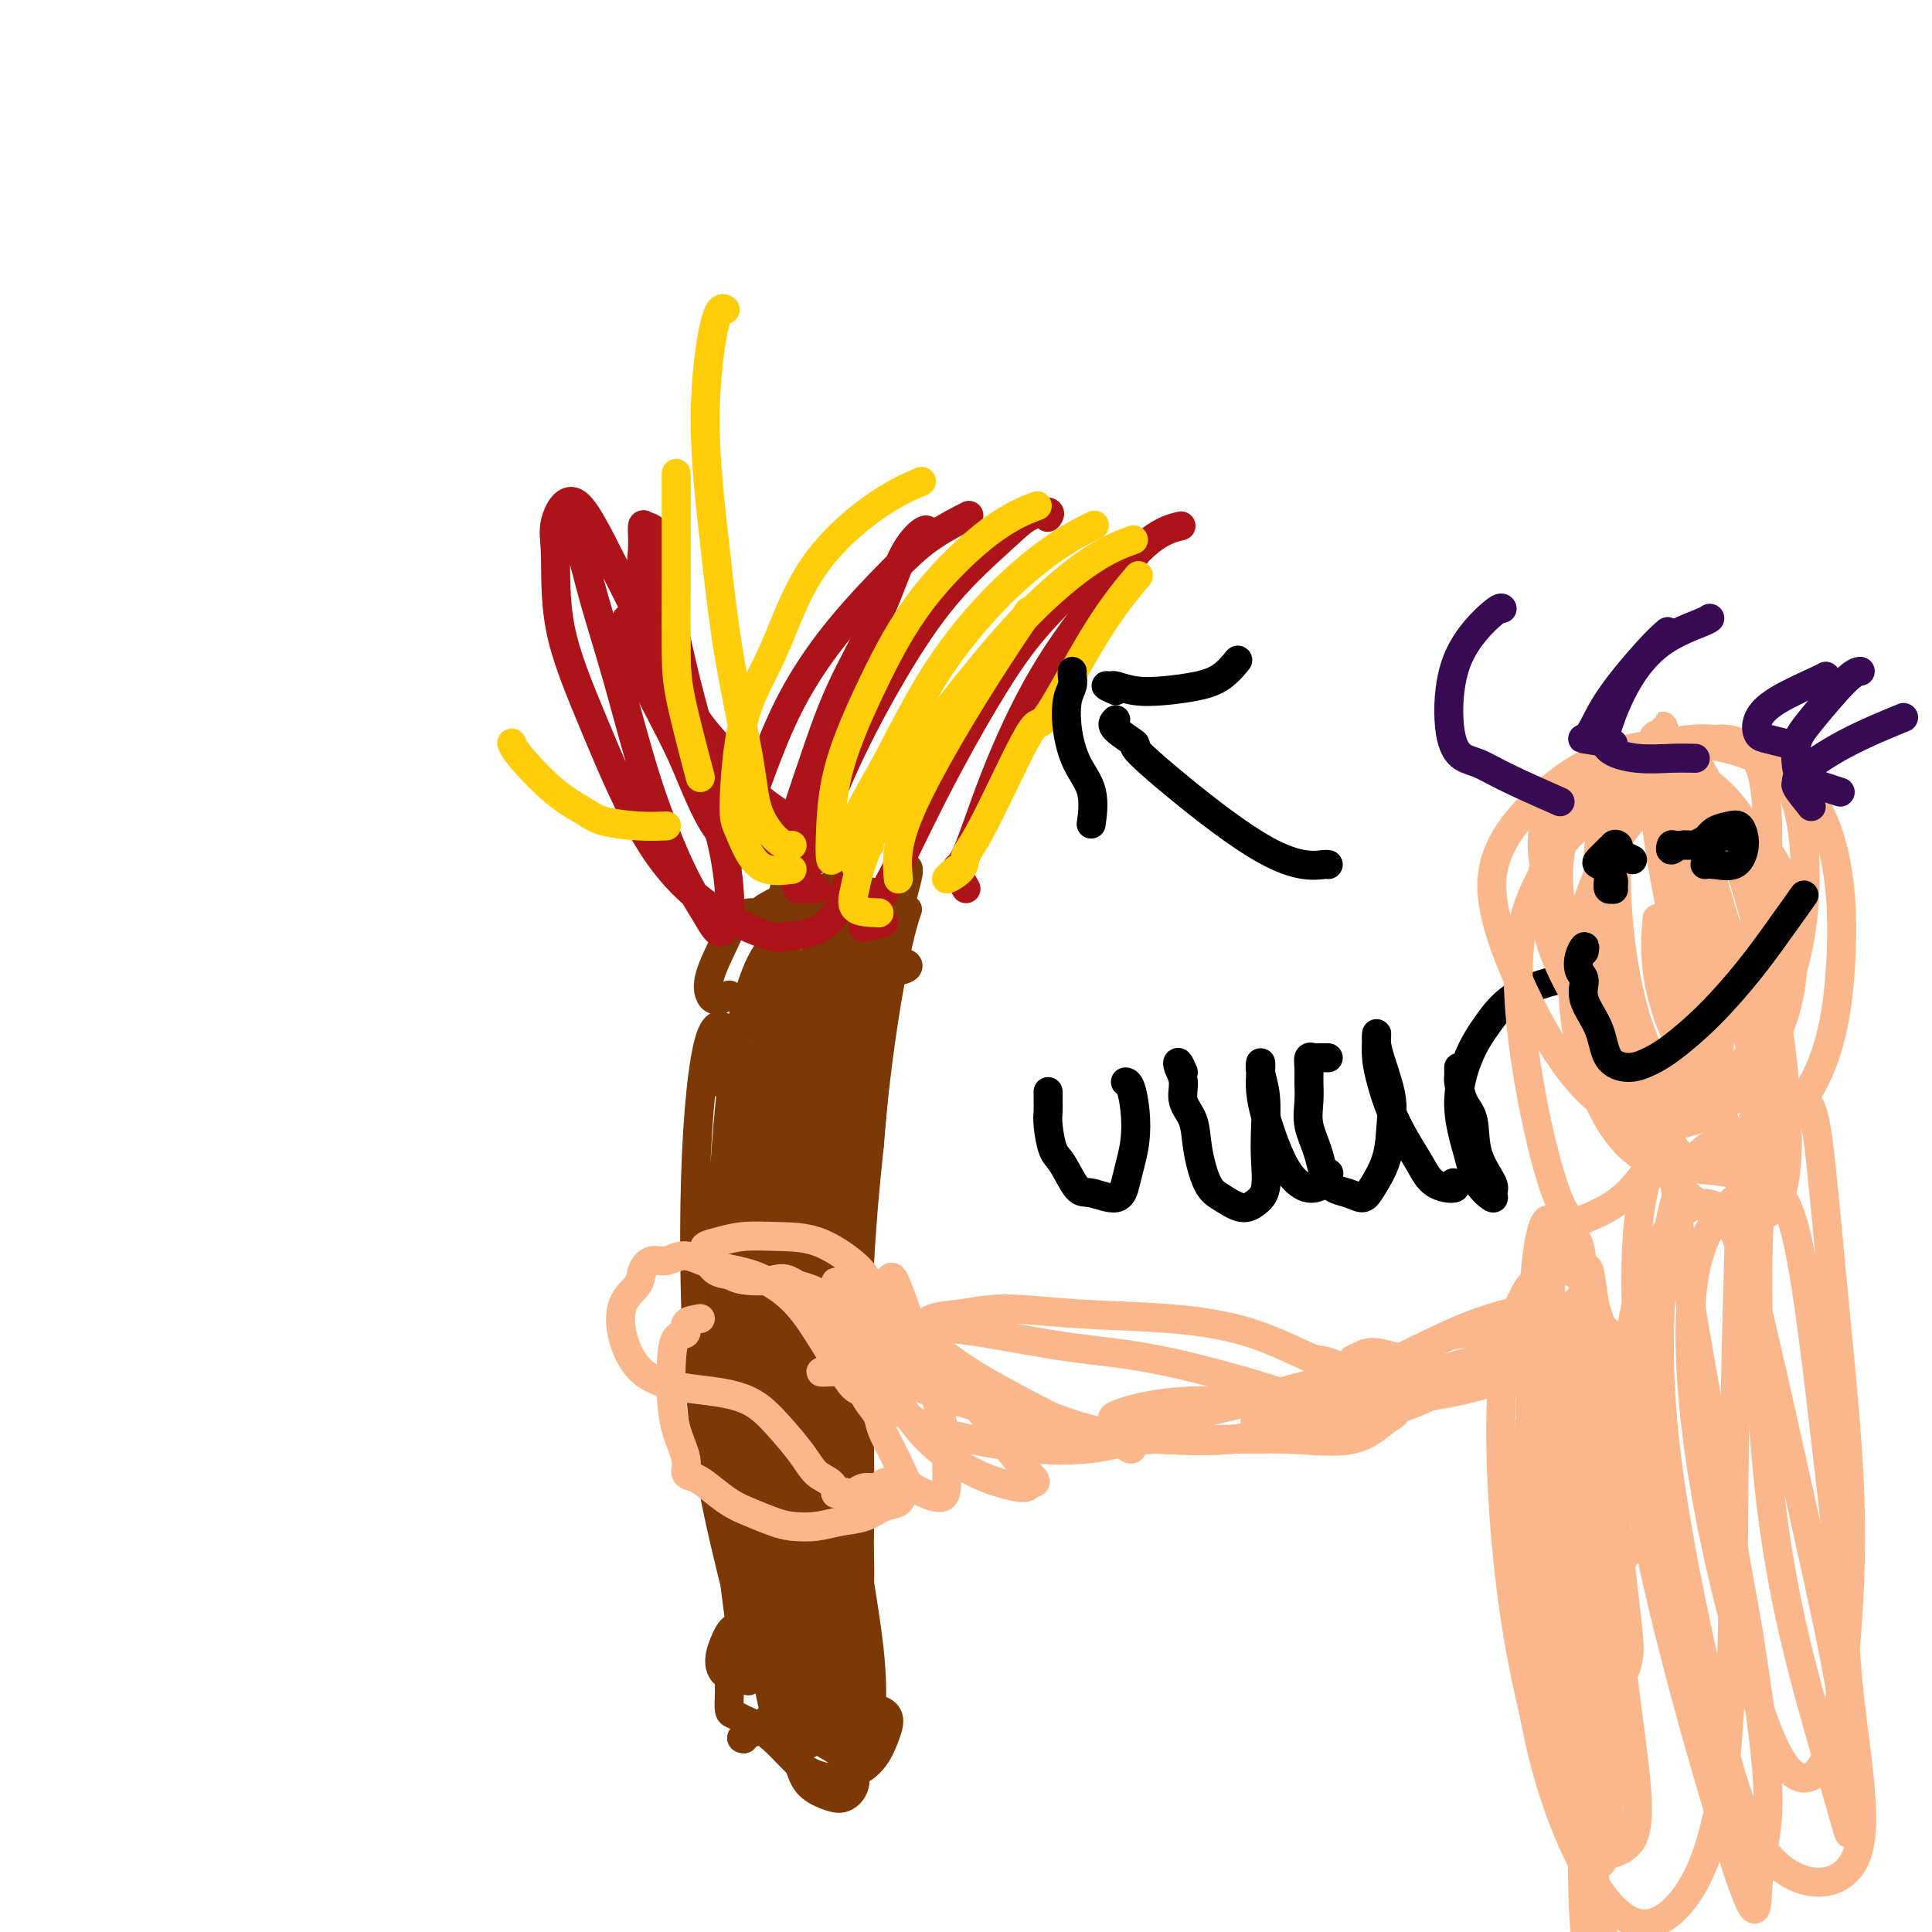 <svg viewBox='0 0 400 400' version='1.1' xmlns='http://www.w3.org/2000/svg' xmlns:xlink='http://www.w3.org/1999/xlink'><g fill='none' stroke='#7C3805' stroke-width='6' stroke-linecap='round' stroke-linejoin='round'><path d='M148,224c0.018,-1.999 0.036,-3.997 0,-5c-0.036,-1.003 -0.125,-1.010 0,-1c0.125,0.010 0.465,0.037 1,0c0.535,-0.037 1.265,-0.137 2,0c0.735,0.137 1.475,0.513 2,2c0.525,1.487 0.834,4.087 1,8c0.166,3.913 0.190,9.141 0,16c-0.190,6.859 -0.593,15.350 -1,24c-0.407,8.650 -0.816,17.459 -1,24c-0.184,6.541 -0.142,10.816 0,15c0.142,4.184 0.385,8.278 1,12c0.615,3.722 1.601,7.071 2,10c0.399,2.929 0.209,5.438 0,5c-0.209,-0.438 -0.438,-3.822 -1,-8c-0.562,-4.178 -1.457,-9.149 -2,-15c-0.543,-5.851 -0.735,-12.582 -1,-21c-0.265,-8.418 -0.604,-18.524 0,-27c0.604,-8.476 2.151,-15.321 3,-21c0.849,-5.679 0.999,-10.190 1,-12c0.001,-1.810 -0.147,-0.919 0,-2c0.147,-1.081 0.589,-4.133 1,-6c0.411,-1.867 0.790,-2.548 1,-3c0.210,-0.452 0.249,-0.676 0,2c-0.249,2.676 -0.786,8.251 -1,14c-0.214,5.749 -0.103,11.672 0,20c0.103,8.328 0.200,19.060 1,30c0.800,10.940 2.303,22.089 4,31c1.697,8.911 3.589,15.584 5,22c1.411,6.416 2.341,12.573 3,16c0.659,3.427 1.045,4.122 1,4c-0.045,-0.122 -0.523,-1.061 -1,-2'/><path d='M169,356c1.177,9.269 -1.879,-3.058 -4,-12c-2.121,-8.942 -3.307,-14.497 -5,-23c-1.693,-8.503 -3.895,-19.952 -5,-34c-1.105,-14.048 -1.114,-30.694 0,-41c1.114,-10.306 3.350,-14.273 5,-18c1.650,-3.727 2.715,-7.216 4,-9c1.285,-1.784 2.789,-1.864 4,-1c1.211,0.864 2.128,2.674 3,6c0.872,3.326 1.699,8.170 2,15c0.301,6.830 0.076,15.647 0,26c-0.076,10.353 -0.004,22.242 0,32c0.004,9.758 -0.059,17.383 -1,23c-0.941,5.617 -2.759,9.225 -4,13c-1.241,3.775 -1.906,7.718 -2,9c-0.094,1.282 0.383,-0.097 0,0c-0.383,0.097 -1.627,1.671 -2,1c-0.373,-0.671 0.125,-3.585 0,-8c-0.125,-4.415 -0.872,-10.329 -1,-21c-0.128,-10.671 0.365,-26.099 1,-39c0.635,-12.901 1.413,-23.276 3,-34c1.587,-10.724 3.982,-21.796 6,-29c2.018,-7.204 3.660,-10.539 5,-13c1.340,-2.461 2.380,-4.046 3,-3c0.620,1.046 0.822,4.725 1,6c0.178,1.275 0.334,0.145 0,3c-0.334,2.855 -1.158,9.694 -2,19c-0.842,9.306 -1.702,21.078 -2,36c-0.298,14.922 -0.033,32.993 0,46c0.033,13.007 -0.165,20.949 -1,28c-0.835,7.051 -2.306,13.209 -3,17c-0.694,3.791 -0.610,5.213 -1,6c-0.390,0.787 -1.254,0.939 -2,-3c-0.746,-3.939 -1.373,-11.970 -2,-20'/><path d='M169,334c-0.749,-8.921 -0.621,-19.723 -1,-33c-0.379,-13.277 -1.264,-29.028 -1,-43c0.264,-13.972 1.676,-26.166 3,-33c1.324,-6.834 2.561,-8.309 3,-9c0.439,-0.691 0.081,-0.598 0,1c-0.081,1.598 0.115,4.700 0,11c-0.115,6.300 -0.541,15.796 -1,26c-0.459,10.204 -0.950,21.114 -1,34c-0.050,12.886 0.341,27.748 0,39c-0.341,11.252 -1.414,18.896 -2,24c-0.586,5.104 -0.686,7.670 -1,9c-0.314,1.330 -0.842,1.423 -1,0c-0.158,-1.423 0.056,-4.363 0,-11c-0.056,-6.637 -0.381,-16.972 -1,-29c-0.619,-12.028 -1.531,-25.748 -2,-42c-0.469,-16.252 -0.494,-35.037 0,-48c0.494,-12.963 1.509,-20.106 2,-23c0.491,-2.894 0.459,-1.540 0,2c-0.459,3.540 -1.344,9.264 -2,18c-0.656,8.736 -1.084,20.483 -1,35c0.084,14.517 0.679,31.804 1,45c0.321,13.196 0.367,22.301 0,28c-0.367,5.699 -1.147,7.992 -2,8c-0.853,0.008 -1.779,-2.270 -2,-3c-0.221,-0.730 0.262,0.088 0,-2c-0.262,-2.088 -1.269,-7.083 -2,-15c-0.731,-7.917 -1.186,-18.756 -1,-33c0.186,-14.244 1.014,-31.891 2,-50c0.986,-18.109 2.130,-36.679 3,-47c0.870,-10.321 1.465,-12.394 1,-11c-0.465,1.394 -1.990,6.255 -3,16c-1.010,9.745 -1.505,24.372 -2,39'/><path d='M158,237c-1.334,17.314 -2.168,33.101 -2,47c0.168,13.899 1.337,25.912 2,34c0.663,8.088 0.818,12.250 1,16c0.182,3.750 0.389,7.087 0,9c-0.389,1.913 -1.374,2.402 -2,2c-0.626,-0.402 -0.892,-1.694 -2,-6c-1.108,-4.306 -3.057,-11.625 -5,-20c-1.943,-8.375 -3.880,-17.805 -5,-31c-1.120,-13.195 -1.422,-30.153 -1,-44c0.422,-13.847 1.569,-24.581 3,-29c1.431,-4.419 3.147,-2.524 4,0c0.853,2.524 0.843,5.675 1,13c0.157,7.325 0.480,18.823 1,32c0.520,13.177 1.238,28.032 2,41c0.762,12.968 1.568,24.048 2,31c0.432,6.952 0.489,9.776 0,12c-0.489,2.224 -1.523,3.848 -2,4c-0.477,0.152 -0.395,-1.168 -1,-6c-0.605,-4.832 -1.895,-13.177 -3,-24c-1.105,-10.823 -2.025,-24.123 -2,-42c0.025,-17.877 0.995,-40.331 3,-55c2.005,-14.669 5.046,-21.554 7,-24c1.954,-2.446 2.821,-0.455 3,5c0.179,5.455 -0.331,14.373 -1,26c-0.669,11.627 -1.499,25.962 -1,44c0.499,18.038 2.327,39.778 3,52c0.673,12.222 0.191,14.924 0,18c-0.191,3.076 -0.093,6.526 0,8c0.093,1.474 0.179,0.974 0,-3c-0.179,-3.974 -0.623,-11.421 -1,-22c-0.377,-10.579 -0.689,-24.289 -1,-38'/><path d='M161,287c0.027,-20.261 1.095,-39.412 3,-57c1.905,-17.588 4.645,-33.613 7,-42c2.355,-8.387 4.323,-9.135 5,-8c0.677,1.135 0.063,4.153 -1,12c-1.063,7.847 -2.576,20.522 -4,36c-1.424,15.478 -2.761,33.757 -3,51c-0.239,17.243 0.618,33.449 1,45c0.382,11.551 0.289,18.448 0,23c-0.289,4.552 -0.774,6.758 -1,8c-0.226,1.242 -0.193,1.520 0,-1c0.193,-2.520 0.545,-7.838 0,-17c-0.545,-9.162 -1.989,-22.168 -3,-36c-1.011,-13.832 -1.591,-28.492 -1,-43c0.591,-14.508 2.352,-28.866 4,-38c1.648,-9.134 3.183,-13.046 4,-15c0.817,-1.954 0.915,-1.952 1,0c0.085,1.952 0.156,5.852 0,14c-0.156,8.148 -0.540,20.542 -1,35c-0.460,14.458 -0.996,30.980 0,47c0.996,16.020 3.525,31.537 4,41c0.475,9.463 -1.106,12.871 -2,15c-0.894,2.129 -1.103,2.979 -1,3c0.103,0.021 0.518,-0.788 0,-6c-0.518,-5.212 -1.969,-14.827 -3,-25c-1.031,-10.173 -1.641,-20.902 -1,-37c0.641,-16.098 2.532,-37.563 5,-55c2.468,-17.437 5.511,-30.844 8,-40c2.489,-9.156 4.424,-14.061 5,-16c0.576,-1.939 -0.206,-0.911 0,-1c0.206,-0.089 1.402,-1.293 1,1c-0.402,2.293 -2.400,8.084 -4,18c-1.600,9.916 -2.800,23.958 -4,38'/><path d='M180,237c-1.842,17.429 -2.946,33.001 -3,48c-0.054,14.999 0.941,29.425 1,40c0.059,10.575 -0.819,17.297 -1,22c-0.181,4.703 0.334,7.385 1,9c0.666,1.615 1.483,2.161 2,0c0.517,-2.161 0.733,-7.029 0,-14c-0.733,-6.971 -2.416,-16.046 -4,-27c-1.584,-10.954 -3.067,-23.788 -4,-39c-0.933,-15.212 -1.314,-32.803 -1,-46c0.314,-13.197 1.322,-22.000 2,-26c0.678,-4.000 1.024,-3.196 1,-2c-0.024,1.196 -0.419,2.785 -1,9c-0.581,6.215 -1.347,17.054 -2,28c-0.653,10.946 -1.194,21.997 0,37c1.194,15.003 4.122,33.958 6,48c1.878,14.042 2.707,23.170 3,29c0.293,5.830 0.051,8.362 0,10c-0.051,1.638 0.088,2.383 0,1c-0.088,-1.383 -0.403,-4.894 -1,-12c-0.597,-7.106 -1.476,-17.808 -2,-30c-0.524,-12.192 -0.695,-25.873 0,-43c0.695,-17.127 2.254,-37.701 4,-53c1.746,-15.299 3.678,-25.325 5,-31c1.322,-5.675 2.033,-7.001 2,-7c-0.033,0.001 -0.812,1.329 -2,5c-1.188,3.671 -2.786,9.686 -4,17c-1.214,7.314 -2.043,15.927 -3,26c-0.957,10.073 -2.040,21.607 -2,36c0.040,14.393 1.203,31.644 1,43c-0.203,11.356 -1.772,16.816 -3,21c-1.228,4.184 -2.114,7.092 -3,10'/><path d='M172,346c-1.381,5.310 -1.833,3.083 -2,2c-0.167,-1.083 -0.048,-1.024 0,-1c0.048,0.024 0.024,0.012 0,0'/><path d='M151,349c0.017,0.529 0.033,1.057 0,2c-0.033,0.943 -0.116,2.299 0,3c0.116,0.701 0.432,0.747 1,1c0.568,0.253 1.388,0.715 2,1c0.612,0.285 1.015,0.394 2,1c0.985,0.606 2.553,1.710 4,3c1.447,1.290 2.772,2.765 4,4c1.228,1.235 2.358,2.230 4,3c1.642,0.770 3.795,1.313 6,1c2.205,-0.313 4.462,-1.484 6,-3c1.538,-1.516 2.357,-3.378 3,-5c0.643,-1.622 1.111,-3.005 1,-4c-0.111,-0.995 -0.799,-1.602 -2,-2c-1.201,-0.398 -2.913,-0.588 -5,-1c-2.087,-0.412 -4.550,-1.047 -7,-2c-2.450,-0.953 -4.889,-2.225 -7,-3c-2.111,-0.775 -3.895,-1.052 -6,-1c-2.105,0.052 -4.531,0.434 -6,0c-1.469,-0.434 -1.981,-1.685 -2,-3c-0.019,-1.315 0.456,-2.696 1,-4c0.544,-1.304 1.158,-2.532 2,-3c0.842,-0.468 1.913,-0.177 3,1c1.087,1.177 2.188,3.241 3,6c0.812,2.759 1.333,6.214 2,9c0.667,2.786 1.479,4.903 2,6c0.521,1.097 0.749,1.172 1,1c0.251,-0.172 0.523,-0.593 0,-1c-0.523,-0.407 -1.841,-0.800 -3,-1c-1.159,-0.200 -2.158,-0.208 -3,0c-0.842,0.208 -1.526,0.631 -2,1c-0.474,0.369 -0.737,0.685 -1,1'/><path d='M154,360c-1.132,-0.037 0.039,-0.630 1,-1c0.961,-0.370 1.713,-0.518 3,-1c1.287,-0.482 3.110,-1.299 5,-1c1.890,0.299 3.847,1.714 6,3c2.153,1.286 4.501,2.445 6,4c1.499,1.555 2.150,3.508 2,5c-0.150,1.492 -1.101,2.525 -2,3c-0.899,0.475 -1.748,0.392 -3,0c-1.252,-0.392 -2.909,-1.093 -4,-2c-1.091,-0.907 -1.616,-2.020 -2,-3c-0.384,-0.980 -0.627,-1.826 -1,-3c-0.373,-1.174 -0.877,-2.676 -1,-4c-0.123,-1.324 0.135,-2.471 0,-3c-0.135,-0.529 -0.664,-0.440 -1,-1c-0.336,-0.560 -0.481,-1.768 -1,-2c-0.519,-0.232 -1.412,0.511 -2,1c-0.588,0.489 -0.869,0.723 -1,1c-0.131,0.277 -0.111,0.595 0,1c0.111,0.405 0.311,0.895 1,1c0.689,0.105 1.865,-0.174 3,0c1.135,0.174 2.227,0.803 4,1c1.773,0.197 4.226,-0.038 6,0c1.774,0.038 2.867,0.351 4,0c1.133,-0.351 2.305,-1.364 3,-2c0.695,-0.636 0.913,-0.896 1,-1c0.087,-0.104 0.044,-0.052 0,0'/><path d='M151,206c-0.757,0.412 -1.513,0.823 -2,1c-0.487,0.177 -0.703,0.119 -1,0c-0.297,-0.119 -0.675,-0.299 -1,-1c-0.325,-0.701 -0.596,-1.923 0,-4c0.596,-2.077 2.060,-5.008 3,-7c0.940,-1.992 1.357,-3.046 2,-4c0.643,-0.954 1.513,-1.808 3,-2c1.487,-0.192 3.590,0.277 6,1c2.410,0.723 5.127,1.699 8,3c2.873,1.301 5.901,2.926 9,4c3.099,1.074 6.269,1.596 8,2c1.731,0.404 2.024,0.689 2,1c-0.024,0.311 -0.365,0.649 -2,1c-1.635,0.351 -4.564,0.714 -7,1c-2.436,0.286 -4.380,0.495 -7,0c-2.620,-0.495 -5.916,-1.694 -8,-3c-2.084,-1.306 -2.957,-2.720 -4,-4c-1.043,-1.280 -2.257,-2.427 -3,-3c-0.743,-0.573 -1.016,-0.574 -1,-1c0.016,-0.426 0.322,-1.278 1,-2c0.678,-0.722 1.727,-1.315 3,-2c1.273,-0.685 2.769,-1.462 4,-2c1.231,-0.538 2.198,-0.838 4,-1c1.802,-0.162 4.441,-0.186 7,0c2.559,0.186 5.040,0.582 7,1c1.960,0.418 3.400,0.857 4,1c0.600,0.143 0.360,-0.011 0,0c-0.360,0.011 -0.839,0.189 -2,0c-1.161,-0.189 -3.005,-0.743 -5,-1c-1.995,-0.257 -4.141,-0.216 -6,0c-1.859,0.216 -3.429,0.608 -5,1'/><path d='M168,186c-3.464,0.107 -3.125,0.375 -3,1c0.125,0.625 0.036,1.607 0,2c-0.036,0.393 -0.018,0.196 0,0'/></g>
<g fill='none' stroke='#AD1419' stroke-width='6' stroke-linecap='round' stroke-linejoin='round'><path d='M133,129c-1.245,-0.511 -2.491,-1.022 -3,-1c-0.509,0.022 -0.282,0.575 0,1c0.282,0.425 0.621,0.720 1,2c0.379,1.280 0.800,3.546 1,5c0.200,1.454 0.180,2.096 1,4c0.820,1.904 2.478,5.069 4,8c1.522,2.931 2.906,5.629 4,8c1.094,2.371 1.898,4.416 3,7c1.102,2.584 2.502,5.706 4,8c1.498,2.294 3.094,3.759 5,5c1.906,1.241 4.123,2.258 6,3c1.877,0.742 3.414,1.209 5,1c1.586,-0.209 3.223,-1.095 5,-2c1.777,-0.905 3.695,-1.830 5,-3c1.305,-1.170 1.996,-2.586 3,-4c1.004,-1.414 2.322,-2.825 3,-4c0.678,-1.175 0.718,-2.115 1,-3c0.282,-0.885 0.807,-1.715 1,-2c0.193,-0.285 0.055,-0.024 0,0c-0.055,0.024 -0.025,-0.189 0,0c0.025,0.189 0.045,0.782 0,1c-0.045,0.218 -0.156,0.062 0,0c0.156,-0.062 0.578,-0.031 1,0'/><path d='M183,163c1.947,-1.944 -0.186,0.697 -1,2c-0.814,1.303 -0.309,1.270 -1,2c-0.691,0.730 -2.579,2.225 -4,3c-1.421,0.775 -2.376,0.832 -4,1c-1.624,0.168 -3.917,0.447 -6,0c-2.083,-0.447 -3.956,-1.620 -6,-3c-2.044,-1.380 -4.258,-2.968 -6,-5c-1.742,-2.032 -3.013,-4.510 -5,-7c-1.987,-2.490 -4.691,-4.994 -7,-9c-2.309,-4.006 -4.224,-9.515 -6,-14c-1.776,-4.485 -3.412,-7.947 -4,-11c-0.588,-3.053 -0.129,-5.696 0,-8c0.129,-2.304 -0.072,-4.269 0,-5c0.072,-0.731 0.417,-0.228 1,0c0.583,0.228 1.404,0.181 2,2c0.596,1.819 0.967,5.504 1,7c0.033,1.496 -0.273,0.804 0,2c0.273,1.196 1.125,4.279 2,8c0.875,3.721 1.775,8.079 3,13c1.225,4.921 2.777,10.404 4,15c1.223,4.596 2.118,8.305 3,11c0.882,2.695 1.750,4.376 2,6c0.250,1.624 -0.119,3.192 0,4c0.119,0.808 0.724,0.855 1,0c0.276,-0.855 0.222,-2.612 -1,-5c-1.222,-2.388 -3.612,-5.408 -5,-9c-1.388,-3.592 -1.774,-7.757 -4,-14c-2.226,-6.243 -6.292,-14.566 -10,-22c-3.708,-7.434 -7.060,-13.981 -9,-17c-1.940,-3.019 -2.470,-2.509 -3,-2'/><path d='M120,108c-3.524,-5.674 -1.332,0.640 0,5c1.332,4.360 1.806,6.766 3,11c1.194,4.234 3.110,10.296 5,17c1.890,6.704 3.754,14.049 6,21c2.246,6.951 4.874,13.507 7,18c2.126,4.493 3.750,6.924 5,9c1.250,2.076 2.126,3.796 3,4c0.874,0.204 1.744,-1.107 2,-4c0.256,-2.893 -0.104,-7.369 -1,-12c-0.896,-4.631 -2.328,-9.419 -4,-15c-1.672,-5.581 -3.582,-11.957 -7,-20c-3.418,-8.043 -8.342,-17.752 -12,-25c-3.658,-7.248 -6.049,-12.033 -8,-13c-1.951,-0.967 -3.463,1.884 -4,4c-0.537,2.116 -0.099,3.496 0,7c0.099,3.504 -0.140,9.132 1,15c1.140,5.868 3.660,11.975 7,20c3.340,8.025 7.502,17.967 12,25c4.498,7.033 9.334,11.156 14,14c4.666,2.844 9.163,4.407 11,5c1.837,0.593 1.014,0.214 2,0c0.986,-0.214 3.780,-0.264 6,-1c2.220,-0.736 3.867,-2.160 5,-4c1.133,-1.840 1.752,-4.097 2,-5c0.248,-0.903 0.124,-0.451 0,0'/><path d='M164,179c0.088,-0.036 0.175,-0.072 0,-1c-0.175,-0.928 -0.614,-2.747 0,-6c0.614,-3.253 2.280,-7.941 4,-13c1.720,-5.059 3.494,-10.490 6,-16c2.506,-5.510 5.743,-11.098 8,-16c2.257,-4.902 3.533,-9.118 5,-12c1.467,-2.882 3.126,-4.430 4,-5c0.874,-0.570 0.964,-0.163 1,0c0.036,0.163 0.018,0.081 0,0'/><path d='M160,173c-1.601,-0.469 -3.201,-0.938 -4,-2c-0.799,-1.062 -0.796,-2.718 -1,-3c-0.204,-0.282 -0.615,0.811 0,-1c0.615,-1.811 2.257,-6.524 4,-11c1.743,-4.476 3.586,-8.713 6,-13c2.414,-4.287 5.400,-8.623 9,-13c3.600,-4.377 7.816,-8.794 11,-12c3.184,-3.206 5.338,-5.199 8,-7c2.662,-1.801 5.832,-3.408 7,-4c1.168,-0.592 0.334,-0.169 0,0c-0.334,0.169 -0.167,0.085 0,0'/><path d='M169,184c-1.104,-0.025 -2.207,-0.050 -3,0c-0.793,0.050 -1.274,0.174 -1,-1c0.274,-1.174 1.304,-3.646 3,-8c1.696,-4.354 4.059,-10.588 7,-17c2.941,-6.412 6.460,-13.001 10,-19c3.540,-5.999 7.103,-11.408 11,-16c3.897,-4.592 8.130,-8.369 11,-11c2.870,-2.631 4.378,-4.118 6,-5c1.622,-0.882 3.360,-1.161 4,-1c0.640,0.161 0.183,0.760 0,1c-0.183,0.240 -0.091,0.120 0,0'/><path d='M183,191c-1.673,0.422 -3.346,0.844 -4,1c-0.654,0.156 -0.288,0.046 1,-2c1.288,-2.046 3.498,-6.026 6,-11c2.502,-4.974 5.297,-10.940 9,-18c3.703,-7.060 8.313,-15.212 12,-21c3.687,-5.788 6.452,-9.211 10,-13c3.548,-3.789 7.879,-7.943 11,-10c3.121,-2.057 5.033,-2.015 6,-2c0.967,0.015 0.991,0.004 1,0c0.009,-0.004 0.005,-0.002 0,0'/><path d='M200,184c-0.950,-1.697 -1.900,-3.393 -2,-4c-0.100,-0.607 0.649,-0.123 2,-3c1.351,-2.877 3.305,-9.114 6,-16c2.695,-6.886 6.131,-14.420 10,-21c3.869,-6.580 8.171,-12.207 12,-17c3.829,-4.793 7.185,-8.752 10,-11c2.815,-2.248 5.090,-2.785 6,-3c0.910,-0.215 0.455,-0.107 0,0'/></g>
<g fill='none' stroke='#FFCD0A' stroke-width='6' stroke-linecap='round' stroke-linejoin='round'><path d='M164,175c-0.848,0.056 -1.697,0.112 -3,-1c-1.303,-1.112 -3.062,-3.391 -4,-6c-0.938,-2.609 -1.055,-5.548 -2,-11c-0.945,-5.452 -2.719,-13.419 -4,-21c-1.281,-7.581 -2.070,-14.777 -3,-23c-0.930,-8.223 -2.002,-17.472 -2,-26c0.002,-8.528 1.077,-16.334 2,-20c0.923,-3.666 1.692,-3.190 2,-3c0.308,0.190 0.154,0.095 0,0'/><path d='M164,180c-2.542,0.304 -5.084,0.608 -7,-1c-1.916,-1.608 -3.205,-5.127 -4,-7c-0.795,-1.873 -1.095,-2.100 -1,-6c0.095,-3.900 0.583,-11.473 2,-17c1.417,-5.527 3.761,-9.009 6,-14c2.239,-4.991 4.373,-11.493 8,-17c3.627,-5.507 8.746,-10.021 13,-13c4.254,-2.979 7.644,-4.423 9,-5c1.356,-0.577 0.678,-0.289 0,0'/><path d='M180,175c-2.314,0.060 -4.629,0.121 -6,1c-1.371,0.879 -1.799,2.578 -2,2c-0.201,-0.578 -0.175,-3.431 0,-7c0.175,-3.569 0.500,-7.853 2,-13c1.500,-5.147 4.175,-11.155 7,-17c2.825,-5.845 5.798,-11.525 10,-17c4.202,-5.475 9.631,-10.743 14,-14c4.369,-3.257 7.677,-4.502 9,-5c1.323,-0.498 0.662,-0.249 0,0'/><path d='M177,179c-0.526,-1.115 -1.052,-2.230 -1,-4c0.052,-1.770 0.682,-4.195 2,-7c1.318,-2.805 3.324,-5.988 6,-11c2.676,-5.012 6.021,-11.851 10,-18c3.979,-6.149 8.592,-11.607 13,-16c4.408,-4.393 8.610,-7.721 12,-10c3.390,-2.279 5.969,-3.508 7,-4c1.031,-0.492 0.516,-0.246 0,0'/><path d='M182,189c-2.095,-0.076 -4.190,-0.152 -5,-1c-0.810,-0.848 -0.334,-2.469 0,-4c0.334,-1.531 0.526,-2.972 2,-7c1.474,-4.028 4.231,-10.642 8,-17c3.769,-6.358 8.548,-12.461 13,-18c4.452,-5.539 8.575,-10.516 13,-15c4.425,-4.484 9.153,-8.477 13,-11c3.847,-2.523 6.813,-3.578 8,-4c1.187,-0.422 0.593,-0.211 0,0'/><path d='M198,180c-1.169,0.999 -2.337,1.997 -2,2c0.337,0.003 2.181,-0.990 3,-2c0.819,-1.010 0.613,-2.037 1,-3c0.387,-0.963 1.366,-1.864 4,-7c2.634,-5.136 6.924,-14.509 9,-18c2.076,-3.491 1.938,-1.101 4,-4c2.062,-2.899 6.324,-11.088 10,-17c3.676,-5.912 6.764,-9.546 8,-11c1.236,-1.454 0.618,-0.727 0,0'/><path d='M186,182c-0.298,-3.286 -0.595,-6.571 2,-13c2.595,-6.429 8.083,-16.000 13,-24c4.917,-8.000 9.262,-14.429 11,-17c1.738,-2.571 0.869,-1.286 0,0'/><path d='M145,161c-1.577,-5.979 -3.155,-11.957 -4,-16c-0.845,-4.043 -0.959,-6.150 -1,-10c-0.041,-3.850 -0.011,-9.444 0,-14c0.011,-4.556 0.003,-8.073 0,-12c-0.003,-3.927 -0.001,-8.265 0,-10c0.001,-1.735 0.000,-0.868 0,0'/><path d='M138,171c-1.830,0.072 -3.660,0.143 -6,0c-2.340,-0.143 -5.191,-0.501 -7,-1c-1.809,-0.499 -2.576,-1.139 -4,-2c-1.424,-0.861 -3.505,-1.942 -6,-4c-2.495,-2.058 -5.402,-5.093 -7,-7c-1.598,-1.907 -1.885,-2.688 -2,-3c-0.115,-0.312 -0.057,-0.156 0,0'/></g>
<g fill='none' stroke='#000000' stroke-width='6' stroke-linecap='round' stroke-linejoin='round'><path d='M231,149c-0.504,0.495 -1.008,0.989 0,2c1.008,1.011 3.529,2.537 4,3c0.471,0.463 -1.107,-0.139 1,2c2.107,2.139 7.899,7.018 13,11c5.101,3.982 9.510,7.067 13,9c3.490,1.933 6.059,2.714 8,3c1.941,0.286 3.253,0.077 4,0c0.747,-0.077 0.928,-0.022 1,0c0.072,0.022 0.036,0.011 0,0'/><path d='M231,143c-0.951,-0.430 -1.902,-0.861 -2,-1c-0.098,-0.139 0.658,0.013 1,0c0.342,-0.013 0.272,-0.190 1,0c0.728,0.190 2.255,0.747 4,1c1.745,0.253 3.708,0.200 6,0c2.292,-0.200 4.913,-0.549 7,-1c2.087,-0.451 3.639,-1.006 5,-2c1.361,-0.994 2.532,-2.427 3,-3c0.468,-0.573 0.234,-0.287 0,0'/><path d='M222,139c-0.028,0.251 -0.055,0.502 0,1c0.055,0.498 0.194,1.242 0,2c-0.194,0.758 -0.721,1.528 -1,3c-0.279,1.472 -0.310,3.646 0,6c0.310,2.354 0.959,4.889 2,7c1.041,2.111 2.473,3.799 3,6c0.527,2.201 0.151,4.915 0,6c-0.151,1.085 -0.075,0.543 0,0'/><path d='M217,226c0.001,0.891 0.003,1.783 0,2c-0.003,0.217 -0.010,-0.240 0,0c0.010,0.240 0.037,1.179 0,2c-0.037,0.821 -0.136,1.525 0,3c0.136,1.475 0.509,3.722 1,5c0.491,1.278 1.101,1.588 2,3c0.899,1.412 2.086,3.926 3,5c0.914,1.074 1.555,0.708 3,1c1.445,0.292 3.694,1.241 5,1c1.306,-0.241 1.668,-1.672 2,-3c0.332,-1.328 0.635,-2.552 1,-4c0.365,-1.448 0.791,-3.120 1,-5c0.209,-1.880 0.200,-3.968 0,-6c-0.200,-2.032 -0.592,-4.009 -1,-5c-0.408,-0.991 -0.831,-0.998 -1,-1c-0.169,-0.002 -0.085,-0.001 0,0'/><path d='M245,222c-0.388,-0.894 -0.777,-1.788 -1,-2c-0.223,-0.212 -0.282,0.257 0,1c0.282,0.743 0.904,1.760 1,3c0.096,1.240 -0.334,2.702 0,4c0.334,1.298 1.433,2.433 2,4c0.567,1.567 0.602,3.567 1,6c0.398,2.433 1.158,5.301 2,7c0.842,1.699 1.767,2.231 3,3c1.233,0.769 2.775,1.776 4,2c1.225,0.224 2.133,-0.337 3,-1c0.867,-0.663 1.693,-1.430 2,-3c0.307,-1.570 0.096,-3.942 0,-6c-0.096,-2.058 -0.078,-3.801 0,-6c0.078,-2.199 0.216,-4.855 0,-7c-0.216,-2.145 -0.788,-3.780 -1,-5c-0.212,-1.220 -0.066,-2.026 0,-2c0.066,0.026 0.050,0.884 0,2c-0.050,1.116 -0.135,2.489 0,4c0.135,1.511 0.489,3.158 1,5c0.511,1.842 1.180,3.878 2,6c0.820,2.122 1.793,4.330 3,6c1.207,1.670 2.649,2.801 4,3c1.351,0.199 2.609,-0.534 3,-1c0.391,-0.466 -0.087,-0.664 0,-1c0.087,-0.336 0.739,-0.810 1,-1c0.261,-0.190 0.130,-0.095 0,0'/><path d='M275,219c-0.762,-0.011 -1.525,-0.023 -2,0c-0.475,0.023 -0.663,0.080 -1,0c-0.337,-0.080 -0.824,-0.298 -1,0c-0.176,0.298 -0.041,1.112 0,2c0.041,0.888 -0.013,1.849 0,3c0.013,1.151 0.093,2.493 0,4c-0.093,1.507 -0.358,3.179 0,5c0.358,1.821 1.341,3.791 2,6c0.659,2.209 0.996,4.656 2,6c1.004,1.344 2.675,1.586 4,2c1.325,0.414 2.304,1.002 3,1c0.696,-0.002 1.108,-0.594 2,-2c0.892,-1.406 2.263,-3.626 3,-6c0.737,-2.374 0.838,-4.903 1,-7c0.162,-2.097 0.383,-3.762 0,-6c-0.383,-2.238 -1.371,-5.047 -2,-7c-0.629,-1.953 -0.898,-3.049 -1,-4c-0.102,-0.951 -0.036,-1.758 0,-2c0.036,-0.242 0.043,0.079 0,1c-0.043,0.921 -0.135,2.440 0,4c0.135,1.560 0.499,3.160 1,5c0.501,1.840 1.140,3.920 2,6c0.860,2.080 1.939,4.161 3,6c1.061,1.839 2.102,3.435 3,5c0.898,1.565 1.653,3.100 3,4c1.347,0.900 3.286,1.165 4,1c0.714,-0.165 0.204,-0.762 0,-1c-0.204,-0.238 -0.102,-0.119 0,0'/><path d='M302,221c0.014,0.833 0.029,1.666 0,2c-0.029,0.334 -0.101,0.170 0,1c0.101,0.830 0.377,2.656 1,4c0.623,1.344 1.595,2.208 2,4c0.405,1.792 0.242,4.511 1,7c0.758,2.489 2.436,4.747 3,6c0.564,1.253 0.013,1.501 0,2c-0.013,0.499 0.513,1.248 0,1c-0.513,-0.248 -2.063,-1.491 -3,-3c-0.937,-1.509 -1.259,-3.282 -2,-6c-0.741,-2.718 -1.899,-6.382 -2,-10c-0.101,-3.618 0.857,-7.190 2,-10c1.143,-2.810 2.471,-4.856 4,-7c1.529,-2.144 3.258,-4.385 6,-6c2.742,-1.615 6.498,-2.604 8,-3c1.502,-0.396 0.751,-0.198 0,0'/></g>
<g fill='none' stroke='#FBB78C' stroke-width='6' stroke-linecap='round' stroke-linejoin='round'><path d='M145,273c-1.321,0.198 -2.642,0.396 -3,1c-0.358,0.604 0.245,1.615 0,2c-0.245,0.385 -1.340,0.144 -2,1c-0.660,0.856 -0.886,2.811 -1,5c-0.114,2.189 -0.116,4.613 0,7c0.116,2.387 0.351,4.735 1,7c0.649,2.265 1.713,4.445 2,6c0.287,1.555 -0.203,2.485 0,3c0.203,0.515 1.100,0.614 2,1c0.900,0.386 1.804,1.060 3,2c1.196,0.940 2.686,2.148 4,3c1.314,0.852 2.454,1.349 4,2c1.546,0.651 3.498,1.454 5,2c1.502,0.546 2.555,0.833 4,1c1.445,0.167 3.284,0.215 5,0c1.716,-0.215 3.311,-0.691 5,-1c1.689,-0.309 3.473,-0.450 5,-1c1.527,-0.550 2.798,-1.510 4,-2c1.202,-0.490 2.336,-0.509 3,-1c0.664,-0.491 0.858,-1.452 1,-2c0.142,-0.548 0.232,-0.682 0,-1c-0.232,-0.318 -0.787,-0.818 -1,-1c-0.213,-0.182 -0.083,-0.045 0,0c0.083,0.045 0.118,-0.003 0,0c-0.118,0.003 -0.388,0.057 -1,0c-0.612,-0.057 -1.567,-0.225 -2,0c-0.433,0.225 -0.343,0.844 -1,1c-0.657,0.156 -2.062,-0.150 -3,0c-0.938,0.150 -1.411,0.757 -2,1c-0.589,0.243 -1.295,0.121 -2,0'/><path d='M175,309c-2.289,0.255 -2.011,0.394 -2,0c0.011,-0.394 -0.244,-1.320 -1,-2c-0.756,-0.680 -2.013,-1.114 -3,-2c-0.987,-0.886 -1.703,-2.226 -3,-4c-1.297,-1.774 -3.175,-3.984 -5,-6c-1.825,-2.016 -3.596,-3.839 -6,-5c-2.404,-1.161 -5.442,-1.661 -8,-2c-2.558,-0.339 -4.636,-0.516 -7,-1c-2.364,-0.484 -5.013,-1.273 -7,-3c-1.987,-1.727 -3.312,-4.390 -4,-7c-0.688,-2.610 -0.740,-5.167 0,-7c0.740,-1.833 2.272,-2.941 3,-4c0.728,-1.059 0.653,-2.067 1,-3c0.347,-0.933 1.118,-1.791 2,-2c0.882,-0.209 1.876,0.230 3,0c1.124,-0.230 2.378,-1.128 4,-1c1.622,0.128 3.610,1.284 6,2c2.390,0.716 5.181,0.994 8,2c2.819,1.006 5.667,2.740 8,5c2.333,2.260 4.153,5.045 6,8c1.847,2.955 3.721,6.079 5,8c1.279,1.921 1.962,2.640 3,3c1.038,0.360 2.430,0.361 3,0c0.570,-0.361 0.316,-1.085 0,-2c-0.316,-0.915 -0.695,-2.020 -1,-3c-0.305,-0.980 -0.538,-1.834 -1,-3c-0.462,-1.166 -1.155,-2.642 -2,-4c-0.845,-1.358 -1.843,-2.596 -3,-4c-1.157,-1.404 -2.473,-2.972 -4,-4c-1.527,-1.028 -3.263,-1.514 -5,-2'/><path d='M165,266c-2.663,-1.789 -3.320,-1.260 -5,-1c-1.680,0.260 -4.383,0.253 -6,0c-1.617,-0.253 -2.148,-0.750 -3,-1c-0.852,-0.250 -2.024,-0.252 -3,-1c-0.976,-0.748 -1.754,-2.243 -2,-3c-0.246,-0.757 0.041,-0.777 0,-1c-0.041,-0.223 -0.412,-0.648 0,-1c0.412,-0.352 1.605,-0.632 3,-1c1.395,-0.368 2.993,-0.825 5,-1c2.007,-0.175 4.423,-0.068 7,0c2.577,0.068 5.315,0.098 8,1c2.685,0.902 5.315,2.677 7,4c1.685,1.323 2.423,2.195 3,3c0.577,0.805 0.992,1.543 1,2c0.008,0.457 -0.390,0.634 0,1c0.390,0.366 1.569,0.920 2,1c0.431,0.080 0.115,-0.315 0,0c-0.115,0.315 -0.030,1.338 0,2c0.030,0.662 0.005,0.962 0,1c-0.005,0.038 0.012,-0.184 0,0c-0.012,0.184 -0.052,0.776 0,1c0.052,0.224 0.197,0.082 0,0c-0.197,-0.082 -0.735,-0.102 -1,0c-0.265,0.102 -0.256,0.326 -1,0c-0.744,-0.326 -2.241,-1.201 -3,-2c-0.759,-0.799 -0.781,-1.523 -1,-2c-0.219,-0.477 -0.634,-0.708 -1,-1c-0.366,-0.292 -0.683,-0.646 -1,-1'/><path d='M174,266c-1.153,-1.007 -1.035,-0.526 -1,0c0.035,0.526 -0.012,1.095 0,2c0.012,0.905 0.083,2.145 0,3c-0.083,0.855 -0.322,1.324 0,2c0.322,0.676 1.203,1.560 2,3c0.797,1.440 1.509,3.435 2,5c0.491,1.565 0.760,2.699 1,4c0.240,1.301 0.452,2.770 1,4c0.548,1.230 1.430,2.220 2,3c0.570,0.780 0.826,1.350 1,2c0.174,0.650 0.267,1.381 1,3c0.733,1.619 2.105,4.125 3,6c0.895,1.875 1.312,3.120 2,4c0.688,0.880 1.648,1.396 3,2c1.352,0.604 3.098,1.297 4,1c0.902,-0.297 0.960,-1.582 1,-3c0.040,-1.418 0.061,-2.968 0,-5c-0.061,-2.032 -0.206,-4.544 -1,-8c-0.794,-3.456 -2.238,-7.855 -4,-13c-1.762,-5.145 -3.843,-11.036 -5,-14c-1.157,-2.964 -1.389,-3.003 -2,-2c-0.611,1.003 -1.601,3.046 -2,5c-0.399,1.954 -0.205,3.818 0,6c0.205,2.182 0.423,4.682 1,7c0.577,2.318 1.514,4.454 3,7c1.486,2.546 3.523,5.503 6,8c2.477,2.497 5.396,4.535 8,6c2.604,1.465 4.893,2.356 7,3c2.107,0.644 4.030,1.041 5,1c0.970,-0.041 0.985,-0.521 1,-1'/><path d='M213,307c2.243,0.271 1.349,-0.551 0,-2c-1.349,-1.449 -3.154,-3.524 -5,-6c-1.846,-2.476 -3.733,-5.352 -6,-8c-2.267,-2.648 -4.916,-5.070 -8,-7c-3.084,-1.930 -6.605,-3.370 -9,-3c-2.395,0.370 -3.666,2.550 -4,4c-0.334,1.450 0.268,2.172 1,3c0.732,0.828 1.594,1.764 3,3c1.406,1.236 3.356,2.773 6,4c2.644,1.227 5.983,2.145 10,3c4.017,0.855 8.711,1.646 13,2c4.289,0.354 8.174,0.270 11,0c2.826,-0.270 4.595,-0.725 6,-1c1.405,-0.275 2.448,-0.369 3,0c0.552,0.369 0.613,1.203 0,1c-0.613,-0.203 -1.899,-1.441 -4,-2c-2.101,-0.559 -5.016,-0.437 -8,-1c-2.984,-0.563 -6.036,-1.810 -10,-3c-3.964,-1.190 -8.842,-2.322 -14,-4c-5.158,-1.678 -10.598,-3.902 -15,-5c-4.402,-1.098 -7.765,-1.071 -10,-1c-2.235,0.071 -3.343,0.187 -3,0c0.343,-0.187 2.135,-0.678 5,-1c2.865,-0.322 6.801,-0.475 11,0c4.199,0.475 8.660,1.579 13,3c4.340,1.421 8.557,3.159 13,5c4.443,1.841 9.110,3.783 14,5c4.890,1.217 10.001,1.708 15,2c4.999,0.292 9.884,0.386 14,0c4.116,-0.386 7.462,-1.253 10,-2c2.538,-0.747 4.269,-1.373 6,-2'/><path d='M271,294c4.834,-0.994 1.920,-1.477 1,-2c-0.920,-0.523 0.155,-1.084 -5,-3c-5.155,-1.916 -16.541,-5.185 -25,-7c-8.459,-1.815 -13.993,-2.175 -20,-3c-6.007,-0.825 -12.487,-2.114 -18,-3c-5.513,-0.886 -10.059,-1.368 -14,-1c-3.941,0.368 -7.276,1.586 -10,2c-2.724,0.414 -4.835,0.025 -6,0c-1.165,-0.025 -1.382,0.315 0,1c1.382,0.685 4.365,1.715 8,3c3.635,1.285 7.922,2.827 13,5c5.078,2.173 10.947,4.978 17,7c6.053,2.022 12.290,3.260 19,4c6.710,0.740 13.894,0.983 20,1c6.106,0.017 11.133,-0.191 16,0c4.867,0.191 9.573,0.782 13,0c3.427,-0.782 5.574,-2.937 7,-4c1.426,-1.063 2.129,-1.033 2,-2c-0.129,-0.967 -1.091,-2.931 -4,-5c-2.909,-2.069 -7.765,-4.241 -10,-5c-2.235,-0.759 -1.848,-0.103 -4,-1c-2.152,-0.897 -6.843,-3.347 -12,-5c-5.157,-1.653 -10.781,-2.508 -17,-3c-6.219,-0.492 -13.031,-0.621 -19,-1c-5.969,-0.379 -11.093,-1.009 -15,-1c-3.907,0.009 -6.598,0.656 -9,1c-2.402,0.344 -4.517,0.385 -6,1c-1.483,0.615 -2.336,1.804 -2,3c0.336,1.196 1.860,2.399 4,4c2.140,1.601 4.897,3.600 9,6c4.103,2.400 9.551,5.200 15,8'/><path d='M219,294c7.507,3.083 14.275,3.791 17,4c2.725,0.209 1.408,-0.082 4,0c2.592,0.082 9.094,0.538 15,0c5.906,-0.538 11.216,-2.071 16,-3c4.784,-0.929 9.042,-1.253 13,-2c3.958,-0.747 7.616,-1.915 10,-3c2.384,-1.085 3.495,-2.087 4,-3c0.505,-0.913 0.405,-1.738 -1,-2c-1.405,-0.262 -4.116,0.039 -7,0c-2.884,-0.039 -5.942,-0.416 -10,0c-4.058,0.416 -9.117,1.626 -14,3c-4.883,1.374 -9.592,2.912 -15,4c-5.408,1.088 -11.517,1.727 -15,2c-3.483,0.273 -4.342,0.180 -5,0c-0.658,-0.180 -1.116,-0.446 0,-1c1.116,-0.554 3.807,-1.397 7,-2c3.193,-0.603 6.888,-0.967 11,-1c4.112,-0.033 8.640,0.263 14,0c5.360,-0.263 11.551,-1.087 17,-2c5.449,-0.913 10.157,-1.916 14,-3c3.843,-1.084 6.820,-2.251 10,-3c3.180,-0.749 6.564,-1.081 9,-2c2.436,-0.919 3.925,-2.427 5,-3c1.075,-0.573 1.736,-0.213 2,0c0.264,0.213 0.131,0.278 0,1c-0.131,0.722 -0.259,2.103 -1,3c-0.741,0.897 -2.096,1.312 -4,2c-1.904,0.688 -4.356,1.648 -7,2c-2.644,0.352 -5.481,0.095 -8,0c-2.519,-0.095 -4.720,-0.027 -7,0c-2.280,0.027 -4.640,0.014 -7,0'/><path d='M286,285c-4.181,-0.116 -3.633,-0.407 -4,-1c-0.367,-0.593 -1.650,-1.488 -2,-2c-0.350,-0.512 0.231,-0.642 1,-1c0.769,-0.358 1.724,-0.946 3,-1c1.276,-0.054 2.872,0.425 5,1c2.128,0.575 4.787,1.246 8,2c3.213,0.754 6.981,1.592 11,2c4.019,0.408 8.291,0.387 12,0c3.709,-0.387 6.855,-1.140 9,-2c2.145,-0.860 3.287,-1.829 4,-3c0.713,-1.171 0.996,-2.545 0,-4c-0.996,-1.455 -3.271,-2.990 -6,-4c-2.729,-1.010 -5.913,-1.496 -10,-1c-4.087,0.496 -9.079,1.972 -14,4c-4.921,2.028 -9.773,4.606 -15,7c-5.227,2.394 -10.829,4.603 -15,6c-4.171,1.397 -6.911,1.981 -9,3c-2.089,1.019 -3.529,2.474 -4,3c-0.471,0.526 0.025,0.123 1,0c0.975,-0.123 2.428,0.032 5,0c2.572,-0.032 6.264,-0.253 10,-1c3.736,-0.747 7.516,-2.022 12,-3c4.484,-0.978 9.673,-1.659 14,-3c4.327,-1.341 7.791,-3.342 11,-5c3.209,-1.658 6.161,-2.971 8,-4c1.839,-1.029 2.563,-1.772 3,-2c0.437,-0.228 0.587,0.061 0,1c-0.587,0.939 -1.910,2.530 -4,4c-2.090,1.470 -4.947,2.819 -8,4c-3.053,1.181 -6.301,2.195 -10,3c-3.699,0.805 -7.850,1.403 -12,2'/><path d='M290,290c-5.273,1.079 -7.455,1.276 -9,2c-1.545,0.724 -2.453,1.973 -2,1c0.453,-0.973 2.265,-4.169 4,-6c1.735,-1.831 3.392,-2.296 5,-3c1.608,-0.704 3.167,-1.648 5,-3c1.833,-1.352 3.938,-3.113 6,-4c2.062,-0.887 4.079,-0.900 6,-1c1.921,-0.100 3.744,-0.288 6,0c2.256,0.288 4.945,1.053 7,2c2.055,0.947 3.475,2.078 5,3c1.525,0.922 3.153,1.635 4,2c0.847,0.365 0.913,0.381 1,0c0.087,-0.381 0.195,-1.161 0,-2c-0.195,-0.839 -0.695,-1.739 -2,-3c-1.305,-1.261 -3.416,-2.882 -5,-4c-1.584,-1.118 -2.640,-1.732 -4,-2c-1.360,-0.268 -3.022,-0.190 -4,0c-0.978,0.190 -1.270,0.492 -1,2c0.270,1.508 1.104,4.222 2,7c0.896,2.778 1.855,5.620 3,8c1.145,2.380 2.476,4.298 3,6c0.524,1.702 0.240,3.187 0,3c-0.240,-0.187 -0.437,-2.047 -1,-4c-0.563,-1.953 -1.493,-4.000 -2,-6c-0.507,-2.000 -0.592,-3.953 -1,-7c-0.408,-3.047 -1.140,-7.188 -1,-10c0.140,-2.812 1.153,-4.296 2,-5c0.847,-0.704 1.528,-0.630 2,0c0.472,0.630 0.736,1.815 1,3'/><path d='M320,269c0.377,1.669 -0.180,4.340 0,7c0.180,2.660 1.095,5.309 2,8c0.905,2.691 1.798,5.423 2,8c0.202,2.577 -0.287,5.000 0,6c0.287,1.000 1.349,0.579 2,0c0.651,-0.579 0.892,-1.314 1,-3c0.108,-1.686 0.085,-4.322 0,-7c-0.085,-2.678 -0.231,-5.398 0,-9c0.231,-3.602 0.839,-8.085 1,-11c0.161,-2.915 -0.126,-4.262 0,-5c0.126,-0.738 0.666,-0.867 1,0c0.334,0.867 0.461,2.731 1,6c0.539,3.269 1.491,7.944 2,13c0.509,5.056 0.576,10.492 1,17c0.424,6.508 1.205,14.089 2,21c0.795,6.911 1.604,13.151 2,17c0.396,3.849 0.380,5.307 0,7c-0.380,1.693 -1.125,3.622 -2,2c-0.875,-1.622 -1.881,-6.795 -3,-12c-1.119,-5.205 -2.350,-10.443 -4,-18c-1.650,-7.557 -3.718,-17.432 -5,-26c-1.282,-8.568 -1.776,-15.828 -2,-19c-0.224,-3.172 -0.178,-2.257 0,-2c0.178,0.257 0.486,-0.144 1,1c0.514,1.144 1.232,3.834 2,8c0.768,4.166 1.585,9.809 3,16c1.415,6.191 3.429,12.930 5,22c1.571,9.070 2.699,20.472 4,31c1.301,10.528 2.773,20.180 3,26c0.227,5.820 -0.792,7.806 -2,9c-1.208,1.194 -2.604,1.597 -4,2'/><path d='M333,384c-1.436,-1.645 -3.028,-6.759 -5,-14c-1.972,-7.241 -4.326,-16.611 -6,-28c-1.674,-11.389 -2.669,-24.799 -3,-39c-0.331,-14.201 0.003,-29.195 1,-37c0.997,-7.805 2.656,-8.422 4,-9c1.344,-0.578 2.374,-1.117 3,1c0.626,2.117 0.847,6.888 1,14c0.153,7.112 0.238,16.563 1,28c0.762,11.437 2.202,24.859 3,38c0.798,13.141 0.955,26.000 1,34c0.045,8.000 -0.021,11.142 -1,13c-0.979,1.858 -2.873,2.432 -5,-1c-2.127,-3.432 -4.489,-10.868 -7,-20c-2.511,-9.132 -5.171,-19.958 -7,-34c-1.829,-14.042 -2.825,-31.300 -2,-43c0.825,-11.700 3.472,-17.841 6,-21c2.528,-3.159 4.937,-3.335 7,-3c2.063,0.335 3.779,1.183 6,7c2.221,5.817 4.947,16.604 8,28c3.053,11.396 6.435,23.401 10,36c3.565,12.599 7.314,25.793 10,35c2.686,9.207 4.308,14.426 5,17c0.692,2.574 0.455,2.503 -1,-1c-1.455,-3.503 -4.127,-10.438 -7,-20c-2.873,-9.562 -5.947,-21.752 -9,-38c-3.053,-16.248 -6.084,-36.556 -7,-52c-0.916,-15.444 0.282,-26.025 2,-31c1.718,-4.975 3.955,-4.344 5,-2c1.045,2.344 0.897,6.400 2,15c1.103,8.600 3.458,21.743 6,36c2.542,14.257 5.271,29.629 8,45'/><path d='M362,338c3.508,22.532 4.280,30.864 4,37c-0.280,6.136 -1.610,10.078 -2,15c-0.390,4.922 0.162,10.825 -5,-5c-5.162,-15.825 -16.037,-53.379 -20,-78c-3.963,-24.621 -1.015,-36.308 2,-44c3.015,-7.692 6.098,-11.390 9,-13c2.902,-1.610 5.625,-1.132 8,3c2.375,4.132 4.402,11.918 7,23c2.598,11.082 5.768,25.459 9,40c3.232,14.541 6.528,29.245 8,40c1.472,10.755 1.120,17.561 1,21c-0.120,3.439 -0.008,3.512 -1,0c-0.992,-3.512 -3.086,-10.608 -6,-21c-2.914,-10.392 -6.646,-24.079 -9,-42c-2.354,-17.921 -3.330,-40.076 -3,-55c0.330,-14.924 1.967,-22.616 4,-27c2.033,-4.384 4.463,-5.459 6,-4c1.537,1.459 2.183,5.450 3,13c0.817,7.550 1.807,18.657 3,31c1.193,12.343 2.589,25.922 3,38c0.411,12.078 -0.162,22.656 -1,32c-0.838,9.344 -1.942,17.454 -4,22c-2.058,4.546 -5.071,5.530 -8,2c-2.929,-3.530 -5.775,-11.572 -9,-23c-3.225,-11.428 -6.829,-26.240 -9,-41c-2.171,-14.760 -2.911,-29.466 -1,-39c1.911,-9.534 6.471,-13.896 10,-16c3.529,-2.104 6.027,-1.951 8,1c1.973,2.951 3.421,8.700 5,19c1.579,10.300 3.290,25.150 5,40'/><path d='M379,307c2.145,17.420 2.509,31.470 4,45c1.491,13.530 4.109,26.539 1,33c-3.109,6.461 -11.945,6.374 -18,-1c-6.055,-7.374 -9.328,-22.034 -13,-39c-3.672,-16.966 -7.743,-36.238 -9,-54c-1.257,-17.762 0.301,-34.013 3,-43c2.699,-8.987 6.541,-10.709 9,-12c2.459,-1.291 3.535,-2.151 4,1c0.465,3.151 0.319,10.312 0,22c-0.319,11.688 -0.811,27.904 -1,48c-0.189,20.096 -0.077,44.072 -2,60c-1.923,15.928 -5.883,23.809 -10,28c-4.117,4.191 -8.392,4.692 -13,0c-4.608,-4.692 -9.550,-14.577 -13,-26c-3.450,-11.423 -5.409,-24.385 -6,-38c-0.591,-13.615 0.188,-27.885 2,-38c1.812,-10.115 4.659,-16.076 7,-20c2.341,-3.924 4.176,-5.813 5,-5c0.824,0.813 0.636,4.326 0,12c-0.636,7.674 -1.720,19.508 -2,32c-0.280,12.492 0.243,25.640 0,35c-0.243,9.360 -1.251,14.930 -2,18c-0.749,3.070 -1.237,3.639 -2,0c-0.763,-3.639 -1.801,-11.487 -3,-22c-1.199,-10.513 -2.560,-23.693 -3,-39c-0.440,-15.307 0.042,-32.743 1,-42c0.958,-9.257 2.391,-10.337 3,-9c0.609,1.337 0.395,5.091 0,14c-0.395,8.909 -0.970,22.974 0,41c0.970,18.026 3.485,40.013 6,62'/><path d='M327,370c2.309,16.480 5.083,26.681 5,33c-0.083,6.319 -3.022,8.756 -4,-5c-0.978,-13.756 0.006,-43.703 3,-60c2.994,-16.297 7.998,-18.942 10,-20c2.002,-1.058 1.001,-0.529 0,0'/><path d='M348,169c-1.691,-0.883 -3.381,-1.765 -6,-2c-2.619,-0.235 -6.165,0.178 -9,1c-2.835,0.822 -4.959,2.053 -7,4c-2.041,1.947 -3.999,4.610 -6,8c-2.001,3.390 -4.044,7.506 -5,13c-0.956,5.494 -0.825,12.366 0,20c0.825,7.634 2.345,16.030 4,23c1.655,6.970 3.447,12.514 5,15c1.553,2.486 2.867,1.913 5,1c2.133,-0.913 5.083,-2.167 8,-5c2.917,-2.833 5.799,-7.243 9,-13c3.201,-5.757 6.720,-12.859 10,-19c3.280,-6.141 6.321,-11.321 8,-18c1.679,-6.679 1.996,-14.858 2,-22c0.004,-7.142 -0.306,-13.247 -2,-17c-1.694,-3.753 -4.774,-5.155 -8,-5c-3.226,0.155 -6.600,1.868 -10,5c-3.400,3.132 -6.826,7.683 -10,13c-3.174,5.317 -6.096,11.399 -8,18c-1.904,6.601 -2.790,13.720 -2,21c0.790,7.280 3.258,14.723 6,20c2.742,5.277 5.760,8.390 9,10c3.240,1.610 6.702,1.718 10,2c3.298,0.282 6.431,0.740 9,1c2.569,0.260 4.572,0.323 6,0c1.428,-0.323 2.280,-1.031 2,-4c-0.280,-2.969 -1.694,-8.199 -3,-13c-1.306,-4.801 -2.505,-9.173 -5,-17c-2.495,-7.827 -6.287,-19.107 -9,-29c-2.713,-9.893 -4.347,-18.398 -5,-22c-0.653,-3.602 -0.327,-2.301 0,-1'/><path d='M346,157c-3.403,-12.891 -0.912,-4.118 1,2c1.912,6.118 3.243,9.582 5,15c1.757,5.418 3.940,12.789 6,20c2.060,7.211 3.999,14.261 5,21c1.001,6.739 1.065,13.168 1,17c-0.065,3.832 -0.258,5.068 -1,6c-0.742,0.932 -2.034,1.559 -3,1c-0.966,-0.559 -1.607,-2.304 -3,-7c-1.393,-4.696 -3.538,-12.344 -6,-22c-2.462,-9.656 -5.242,-21.321 -7,-32c-1.758,-10.679 -2.494,-20.371 -2,-24c0.494,-3.629 2.217,-1.196 4,0c1.783,1.196 3.624,1.153 6,5c2.376,3.847 5.286,11.583 8,20c2.714,8.417 5.231,17.515 7,27c1.769,9.485 2.789,19.356 3,27c0.211,7.644 -0.386,13.061 -2,16c-1.614,2.939 -4.243,3.401 -8,3c-3.757,-0.401 -8.640,-1.664 -14,-8c-5.360,-6.336 -11.197,-17.745 -16,-30c-4.803,-12.255 -8.571,-25.357 -10,-33c-1.429,-7.643 -0.518,-9.827 1,-12c1.518,-2.173 3.645,-4.337 7,-5c3.355,-0.663 7.939,0.173 12,3c4.061,2.827 7.598,7.643 11,13c3.402,5.357 6.669,11.254 9,18c2.331,6.746 3.727,14.341 4,21c0.273,6.659 -0.576,12.383 -2,16c-1.424,3.617 -3.422,5.128 -6,6c-2.578,0.872 -5.737,1.106 -9,-3c-3.263,-4.106 -6.632,-12.553 -10,-21'/><path d='M337,217c-2.971,-9.392 -5.400,-22.373 -6,-32c-0.600,-9.627 0.629,-15.899 2,-20c1.371,-4.101 2.883,-6.031 5,-7c2.117,-0.969 4.840,-0.977 8,0c3.160,0.977 6.759,2.939 10,6c3.241,3.061 6.126,7.222 8,12c1.874,4.778 2.739,10.173 3,17c0.261,6.827 -0.081,15.088 -1,21c-0.919,5.912 -2.414,9.477 -5,12c-2.586,2.523 -6.263,4.004 -10,4c-3.737,-0.004 -7.534,-1.494 -12,-6c-4.466,-4.506 -9.601,-12.027 -13,-18c-3.399,-5.973 -5.062,-10.398 -6,-15c-0.938,-4.602 -1.150,-9.382 0,-13c1.150,-3.618 3.663,-6.073 7,-8c3.337,-1.927 7.499,-3.326 12,-4c4.501,-0.674 9.340,-0.623 14,1c4.660,1.623 9.139,4.816 12,8c2.861,3.184 4.104,6.357 5,11c0.896,4.643 1.446,10.754 1,16c-0.446,5.246 -1.888,9.625 -4,14c-2.112,4.375 -4.895,8.746 -9,12c-4.105,3.254 -9.533,5.392 -15,5c-5.467,-0.392 -10.974,-3.314 -16,-9c-5.026,-5.686 -9.571,-14.137 -13,-22c-3.429,-7.863 -5.742,-15.138 -5,-21c0.742,-5.862 4.539,-10.311 6,-12c1.461,-1.689 0.585,-0.618 2,-2c1.415,-1.382 5.122,-5.216 10,-8c4.878,-2.784 10.929,-4.519 17,-5c6.071,-0.481 12.163,0.291 17,2c4.837,1.709 8.418,4.354 12,7'/><path d='M373,163c3.337,3.453 5.680,8.584 7,15c1.320,6.416 1.617,14.117 1,23c-0.617,8.883 -2.149,18.947 -8,27c-5.851,8.053 -16.020,14.095 -23,13c-6.980,-1.095 -10.770,-9.325 -15,-19c-4.230,-9.675 -8.899,-20.793 -11,-30c-2.101,-9.207 -1.635,-16.502 1,-22c2.635,-5.498 7.438,-9.201 12,-12c4.562,-2.799 8.883,-4.696 14,-5c5.117,-0.304 11.031,0.983 15,4c3.969,3.017 5.993,7.762 7,14c1.007,6.238 0.997,13.969 0,21c-0.997,7.031 -2.980,13.362 -6,19c-3.020,5.638 -7.078,10.581 -11,13c-3.922,2.419 -7.708,2.312 -11,-1c-3.292,-3.312 -6.092,-9.830 -8,-19c-1.908,-9.170 -2.926,-20.992 -2,-29c0.926,-8.008 3.796,-12.202 6,-14c2.204,-1.798 3.741,-1.201 5,1c1.259,2.201 2.240,6.005 3,13c0.760,6.995 1.300,17.180 1,26c-0.300,8.820 -1.439,16.273 -3,22c-1.561,5.727 -3.542,9.727 -5,12c-1.458,2.273 -2.393,2.818 -3,0c-0.607,-2.818 -0.887,-9.001 -2,-16c-1.113,-6.999 -3.058,-14.815 -4,-22c-0.942,-7.185 -0.881,-13.740 0,-18c0.881,-4.260 2.583,-6.224 4,-8c1.417,-1.776 2.548,-3.365 4,-3c1.452,0.365 3.226,2.682 5,5'/><path d='M346,173c1.680,3.148 3.382,8.520 5,14c1.618,5.480 3.154,11.070 4,16c0.846,4.930 1.004,9.201 1,12c-0.004,2.799 -0.169,4.125 -1,5c-0.831,0.875 -2.328,1.298 -4,0c-1.672,-1.298 -3.520,-4.317 -5,-8c-1.480,-3.683 -2.591,-8.030 -3,-12c-0.409,-3.970 -0.117,-7.563 0,-9c0.117,-1.437 0.058,-0.719 0,0'/></g>
<g fill='none' stroke='#000000' stroke-width='6' stroke-linecap='round' stroke-linejoin='round'><path d='M338,178c-1.634,-0.791 -3.267,-1.582 -4,-2c-0.733,-0.418 -0.565,-0.462 -1,0c-0.435,0.462 -1.472,1.432 -2,2c-0.528,0.568 -0.548,0.734 0,1c0.548,0.266 1.665,0.631 2,1c0.335,0.369 -0.110,0.742 0,1c0.110,0.258 0.776,0.403 1,1c0.224,0.597 0.006,1.647 0,2c-0.006,0.353 0.198,0.008 0,0c-0.198,-0.008 -0.800,0.320 -1,0c-0.200,-0.320 0.003,-1.288 0,-2c-0.003,-0.712 -0.211,-1.169 0,-2c0.211,-0.831 0.841,-2.038 1,-3c0.159,-0.962 -0.154,-1.680 0,-2c0.154,-0.320 0.773,-0.243 1,0c0.227,0.243 0.061,0.653 0,1c-0.061,0.347 -0.016,0.632 0,1c0.016,0.368 0.005,0.819 0,1c-0.005,0.181 -0.002,0.090 0,0'/><path d='M358,173c-1.895,0.309 -3.789,0.617 -5,1c-1.211,0.383 -1.737,0.839 -2,1c-0.263,0.161 -0.262,0.025 -1,0c-0.738,-0.025 -2.216,0.060 -3,0c-0.784,-0.060 -0.873,-0.267 -1,0c-0.127,0.267 -0.292,1.007 0,1c0.292,-0.007 1.040,-0.762 2,-1c0.960,-0.238 2.130,0.040 3,0c0.870,-0.040 1.438,-0.398 2,-1c0.562,-0.602 1.118,-1.449 2,-2c0.882,-0.551 2.089,-0.805 3,-1c0.911,-0.195 1.527,-0.329 2,0c0.473,0.329 0.802,1.121 1,2c0.198,0.879 0.263,1.843 0,3c-0.263,1.157 -0.854,2.506 -2,3c-1.146,0.494 -2.847,0.133 -4,0c-1.153,-0.133 -1.758,-0.038 -2,0c-0.242,0.038 -0.121,0.019 0,0'/><path d='M328,197c0.104,-0.568 0.207,-1.137 0,-1c-0.207,0.137 -0.725,0.978 -1,2c-0.275,1.022 -0.308,2.224 0,3c0.308,0.776 0.956,1.126 1,2c0.044,0.874 -0.516,2.270 0,4c0.516,1.730 2.109,3.792 3,6c0.891,2.208 1.082,4.562 2,6c0.918,1.438 2.565,1.959 4,2c1.435,0.041 2.657,-0.397 4,-1c1.343,-0.603 2.805,-1.371 5,-3c2.195,-1.629 5.121,-4.119 8,-7c2.879,-2.881 5.710,-6.154 8,-9c2.290,-2.846 4.040,-5.266 6,-8c1.960,-2.734 4.132,-5.781 5,-7c0.868,-1.219 0.434,-0.609 0,0'/></g>
<g fill='none' stroke='#370A53' stroke-width='6' stroke-linecap='round' stroke-linejoin='round'><path d='M323,166c-4.074,-1.801 -8.148,-3.601 -11,-5c-2.852,-1.399 -4.481,-2.396 -6,-3c-1.519,-0.604 -2.929,-0.813 -4,-2c-1.071,-1.187 -1.804,-3.351 -2,-7c-0.196,-3.649 0.143,-8.782 2,-13c1.857,-4.218 5.231,-7.520 7,-9c1.769,-1.480 1.934,-1.137 2,-1c0.066,0.137 0.033,0.069 0,0'/><path d='M334,154c-2.584,-0.449 -5.168,-0.898 -6,-1c-0.832,-0.102 0.089,0.144 1,-1c0.911,-1.144 1.811,-3.678 4,-7c2.189,-3.322 5.666,-7.433 8,-10c2.334,-2.567 3.524,-3.591 4,-4c0.476,-0.409 0.238,-0.205 0,0'/><path d='M351,157c-1.497,-0.036 -2.994,-0.071 -5,0c-2.006,0.071 -4.523,0.249 -7,0c-2.477,-0.249 -4.916,-0.924 -6,-2c-1.084,-1.076 -0.812,-2.551 0,-5c0.812,-2.449 2.165,-5.872 4,-9c1.835,-3.128 4.152,-5.962 7,-8c2.848,-2.038 6.228,-3.279 8,-4c1.772,-0.721 1.935,-0.920 2,-1c0.065,-0.080 0.033,-0.040 0,0'/><path d='M370,154c-1.480,-0.376 -2.961,-0.752 -4,-1c-1.039,-0.248 -1.637,-0.368 -2,-1c-0.363,-0.632 -0.489,-1.777 0,-3c0.489,-1.223 1.595,-2.524 4,-4c2.405,-1.476 6.109,-3.128 8,-4c1.891,-0.872 1.969,-0.963 2,-1c0.031,-0.037 0.016,-0.018 0,0'/><path d='M381,164c-2.337,-0.759 -4.674,-1.517 -6,-2c-1.326,-0.483 -1.642,-0.690 -2,-1c-0.358,-0.310 -0.758,-0.724 -1,-2c-0.242,-1.276 -0.327,-3.414 0,-5c0.327,-1.586 1.067,-2.621 3,-5c1.933,-2.379 5.059,-6.102 7,-8c1.941,-1.898 2.697,-1.971 3,-2c0.303,-0.029 0.151,-0.015 0,0'/><path d='M375,167c-1.287,-1.600 -2.574,-3.200 -3,-4c-0.426,-0.800 0.010,-0.800 0,-1c-0.010,-0.200 -0.467,-0.600 1,-2c1.467,-1.400 4.856,-3.800 9,-6c4.144,-2.200 9.041,-4.200 11,-5c1.959,-0.800 0.979,-0.400 0,0'/></g>
</svg>